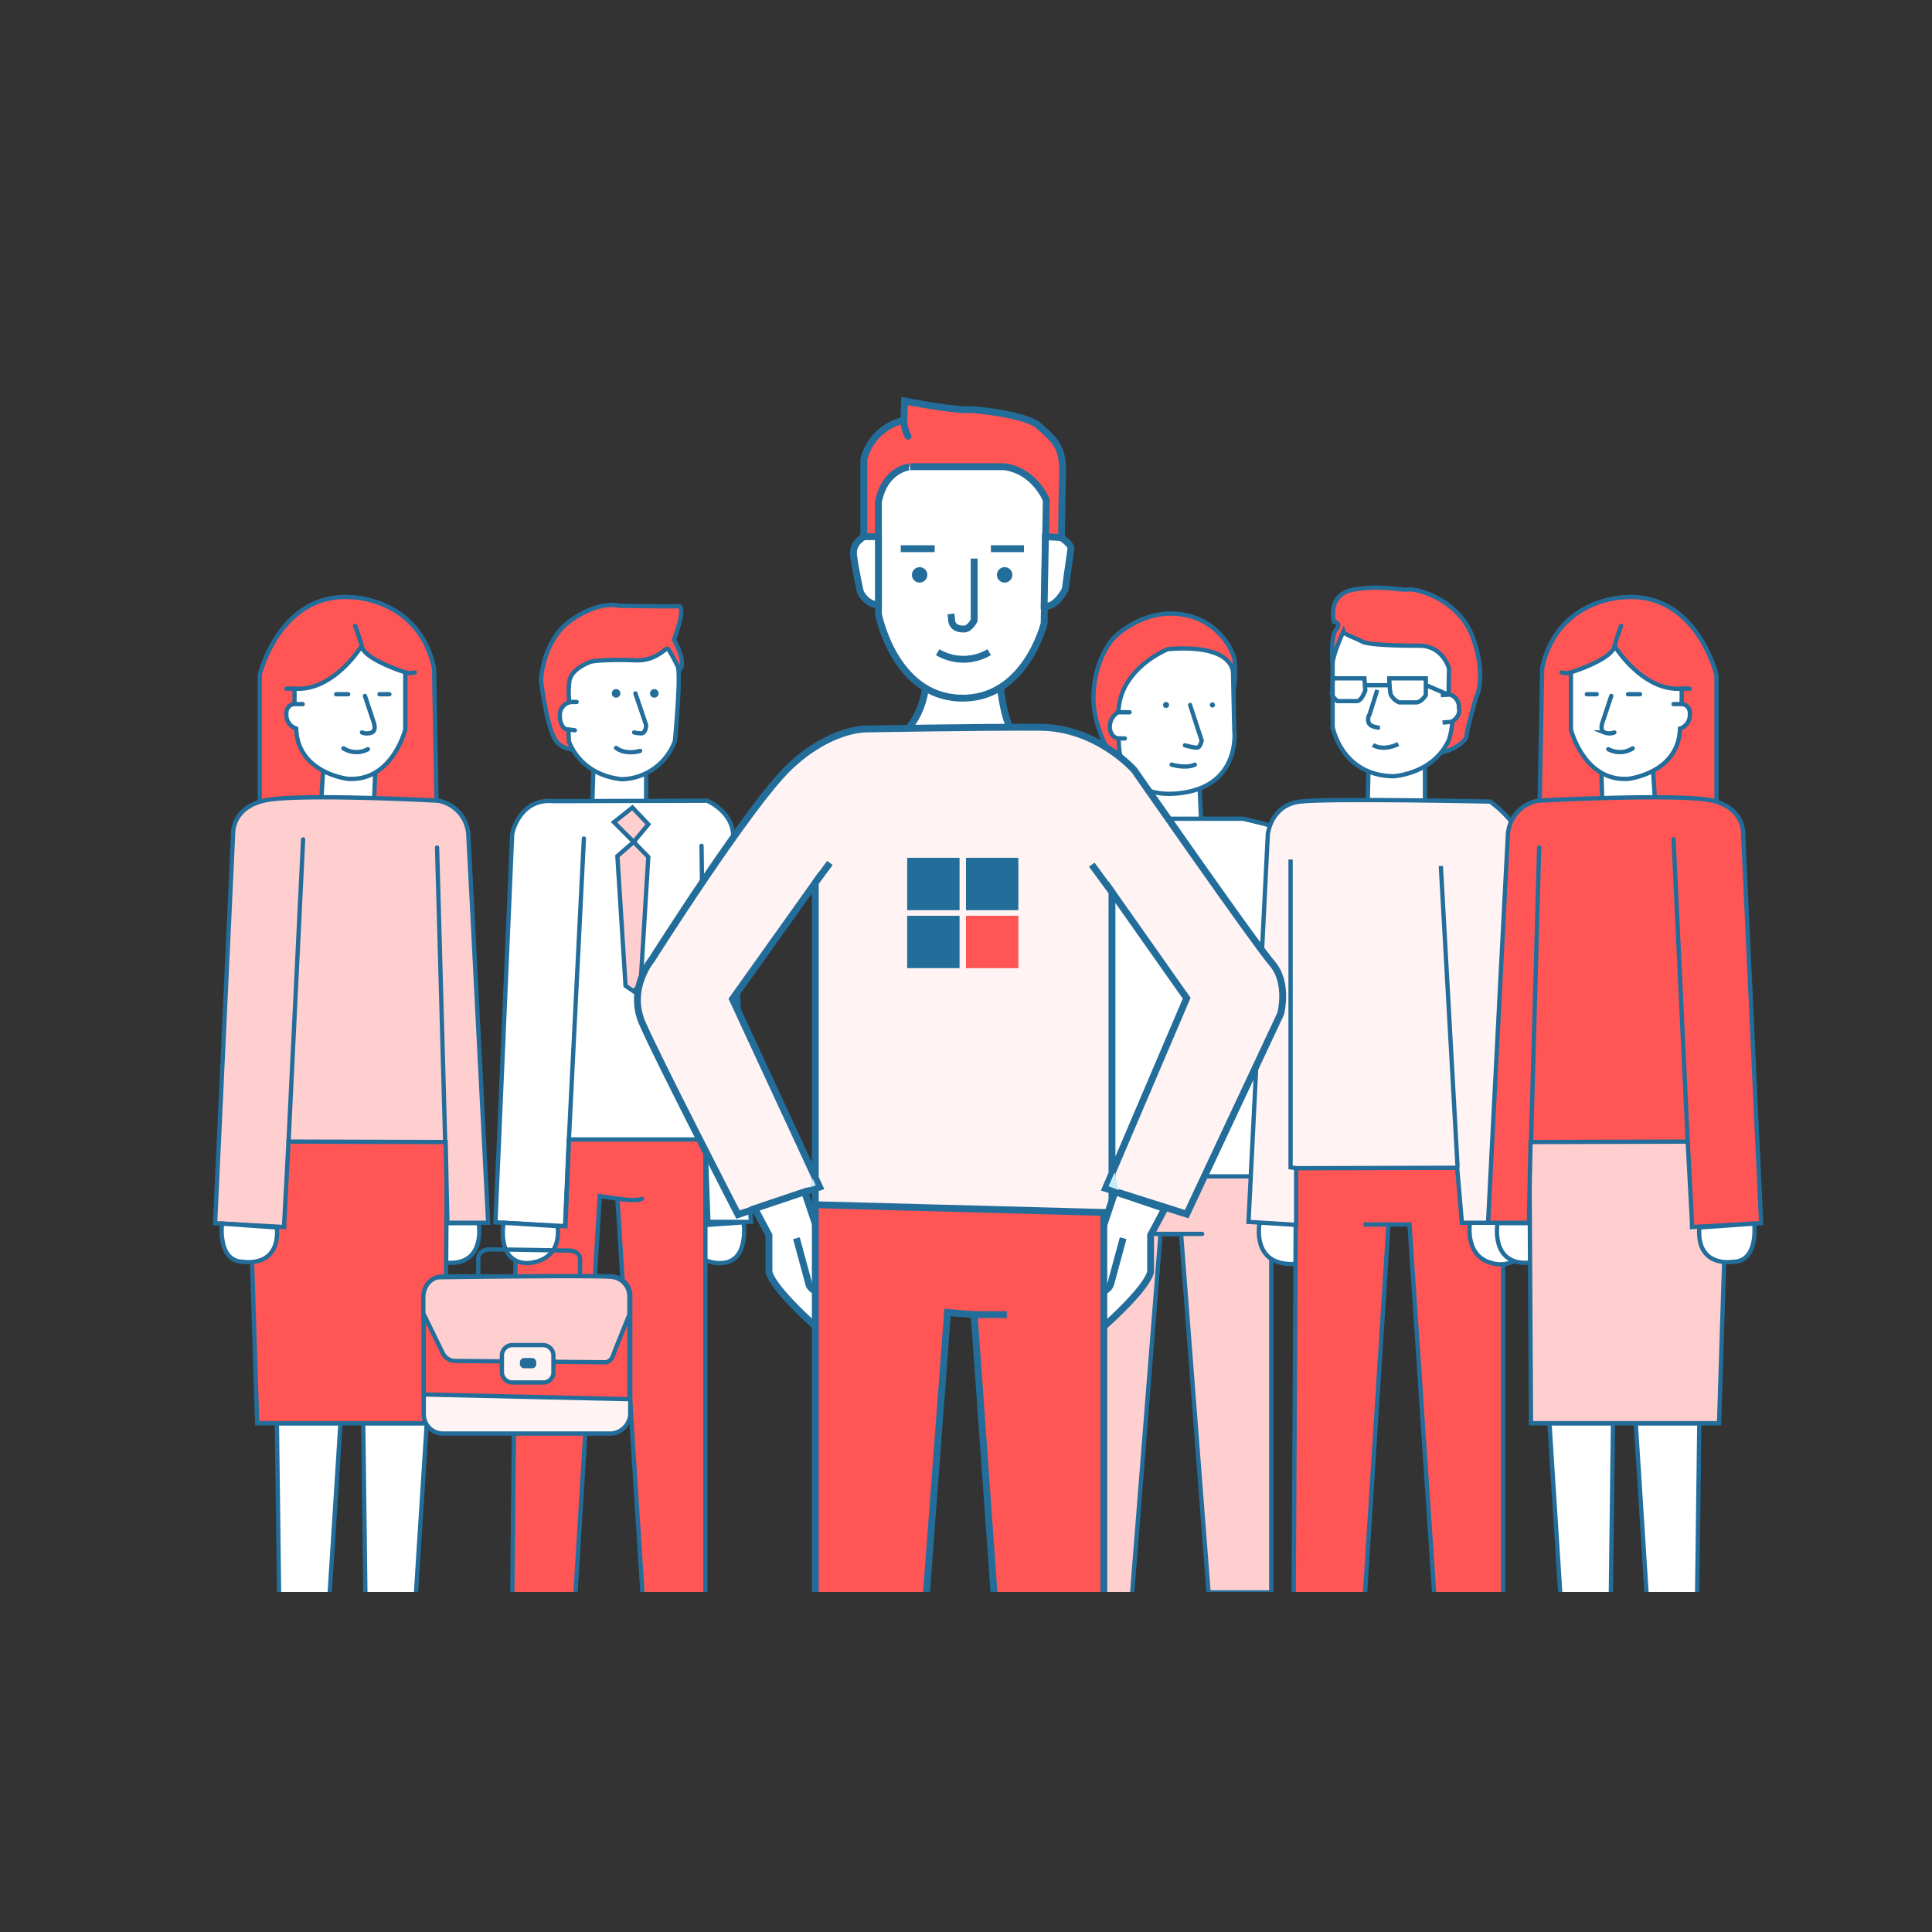 <svg id="Layer_1" data-name="Layer 1" xmlns="http://www.w3.org/2000/svg" xmlns:xlink="http://www.w3.org/1999/xlink" viewBox="0 0 450 450"><rect x="0" y="0" width="450" height="450" fill="#333333" stroke="none"/><defs><style>.cls-1,.cls-14,.cls-3,.cls-9{fill:none;}.cls-2{clip-path:url(#clip-path);}.cls-10,.cls-11,.cls-12,.cls-13,.cls-14,.cls-3,.cls-4,.cls-5,.cls-6,.cls-8,.cls-9{stroke:#236d9b;stroke-miterlimit:10;}.cls-11,.cls-13,.cls-3,.cls-5,.cls-6,.cls-8{stroke-linecap:round;}.cls-12,.cls-15,.cls-4{fill:#f55;}.cls-11,.cls-5{fill:#fff;}.cls-10,.cls-6{fill:#ffcfcf;}.cls-7{fill:#236d9b;}.cls-13,.cls-8{fill:#fff3f3;}.cls-11,.cls-12,.cls-13,.cls-14{stroke-width:1.6px;}.cls-16{fill:#c5edf9;}</style><clipPath id="clip-path"><rect class="cls-1" x="26.7" y="79.1" width="396.7" height="291.7"/></clipPath></defs><title>drawing-4-red</title><g id="Calque_5" data-name="Calque 5"><g class="cls-2"><line class="cls-3" x1="104.5" y1="195.5" x2="103.7" y2="266.2"/><path class="cls-4" d="M60.5,192.5V157.2s4.6-19.3,21.4-18.1c0,0,15.7.2,19.2,16.5l.7,37.3Z"/><polygon class="cls-5" points="76.8 370.9 79.3 331.5 64.5 331.5 65 370.9 65.2 374 76.4 374 76.8 370.9"/><polygon class="cls-5" points="96.9 370.9 99.4 331.5 84.6 331.5 85.1 370.9 85.2 374 96.5 374 96.9 370.9"/><path class="cls-5" d="M111.5,284.9s1.8,10-7.6,9.2-5.7-9.2-5.7-9.2Z"/><polygon class="cls-5" points="74.7 188.6 75.5 175.5 87.5 177.3 87 189.6 74.7 188.6"/><line class="cls-3" x1="69.1" y1="169.8" x2="70.6" y2="169.8"/><polygon class="cls-4" points="59.9 331.5 57.7 262 104.1 263.5 103.7 331.5 64.5 331.5 59.9 331.5"/><line class="cls-3" x1="68.6" y1="160.4" x2="66.7" y2="160.4"/><path class="cls-3" d="M94.4,156.6a3.23,3.23,0,0,0,2.2,0"/><path class="cls-3" d="M84.3,150.6s-1.1-3.8-1.6-4.8"/><path class="cls-6" d="M50.1,284.9l4.2-90.8s-.3-5.8,7.1-7.6,40.7,0,40.7,0a8.59,8.59,0,0,1,7,8.3c.4,7.3,4.6,90,4.6,90h-9.5l-.4-18.8-36.6-.1-1,18.9v1Z"/><line class="cls-3" x1="70.6" y1="195.5" x2="67.2" y2="266"/><path class="cls-5" d="M51.7,285s-1.1,8.9,5,8.9c0,0,8.5,1.5,7.8-8Z"/><line class="cls-3" x1="103.7" y1="266.2" x2="101.8" y2="197.4"/><path class="cls-5" d="M68.6,164s-2.1,0-1.9,2.6a3.29,3.29,0,0,0,2.3,3.1c.3,10.4,12,11.7,12,11.7,10.4.7,13.4-11.5,13.4-11.5V156.6s-9.4-2.9-10.2-6.1c0,0-6.5,10.6-15.6,9.9V164h1.9"/><line class="cls-3" x1="78.3" y1="161.7" x2="81.1" y2="161.7"/><line class="cls-3" x1="88.4" y1="161.7" x2="90.7" y2="161.7"/><path class="cls-3" d="M80,174.3a5.63,5.63,0,0,0,5.7.2"/><path class="cls-3" d="M85,162.1l2,6s.8,2-.4,2.5a3,3,0,0,1-2.3,0"/></g><g class="cls-2"><polygon class="cls-5" points="267.1 179.9 267.1 196.6 280 196.6 279.3 180.7 267.1 179.9"/><path class="cls-4" d="M260.7,179.1s-6.4-8.5-6-17.4,4.8-13.2,4.8-13.2,6.9-7.1,16.3-5.3a15.13,15.13,0,0,1,11.7,10.1s.9,7.6-1.5,10.8S271.5,183.6,260.7,179.1Z"/><polygon class="cls-6" points="296.1 266.2 296.1 370.9 281.5 370.9 275.1 287.5 270.3 287.5 263.6 372.3 244.5 370.9 244.5 266 296.1 266.2"/><line class="cls-3" x1="280" y1="287.4" x2="264.9" y2="287.4"/><path class="cls-5" d="M260.6,172s-1.1,14.2,13.7,12.8,13.2-14.6,13.2-14.6l-.3-13.2s.8-7.1-15.2-5.8c0,0-10.3,4.1-11.4,13.4l-.2,1.3a4,4,0,0,0-1.9,3.7C258.8,172,260.6,172,260.6,172Z"/><path class="cls-3" d="M277.2,164.2c0,.1,2.7,8.3,2.7,8.3s-.3,1.4-.9,1.6-3-.5-3-.5"/><path class="cls-3" d="M272.9,178.1s3.3,1,5.4,0"/><circle class="cls-7" cx="271.6" cy="164.2" r="0.7"/><circle class="cls-7" cx="282.4" cy="164.2" r="0.6"/><line class="cls-3" x1="260.3" y1="165.9" x2="263.1" y2="165.9"/><line class="cls-3" x1="260.6" y1="172" x2="262" y2="172"/><path class="cls-5" d="M247.4,190.7h42.1s9.8,2.2,12.5,3.5,4.1,79.8,4.1,79.8H234.4Z"/></g><g class="cls-2"><path class="cls-4" d="M135.6,174.5s-4.6,1-6.5-2.6-3.1-13.4-3.1-13.4.3-9.4,7.1-14.1,11.1-3.3,11.1-3.3,11.8.2,13.8.1-1,7.8-1,7.8,2.4,4.2,1.7,6.4S135.6,174.5,135.6,174.5Z"/><polygon class="cls-5" points="138.3 176.4 137.9 188.8 150.5 188.8 150.5 177 138.3 176.4"/><path class="cls-5" d="M173.2,284.7s1.5,9.8-5.8,9.5-8.3-8.5-8.3-8.5Z"/><polygon class="cls-4" points="120.4 257.7 119.3 375.2 133.8 375.2 139.7 278.6 143.8 279.2 149.9 375.2 164.3 375.2 164.3 257.7 120.4 257.7"/><path class="cls-5" d="M115.4,284.7l3.9-90.5s1.6-8.4,9.7-7.6l35.7-.1s6.9,2.9,6,9.4,4.2,88.7,4.2,88.7H165l-.7-19.2H132.5l-.8,20.2Z"/><polyline class="cls-5" points="136 195.3 132.5 265.5 131.6 285.6"/><line class="cls-3" x1="163.4" y1="197" x2="164.3" y2="265.5"/><path class="cls-3" d="M143.8,279.2s4.7.7,5.7,0"/><path class="cls-5" d="M117.3,284.8s-1.7,8.9,5.1,9.4c0,0,8.4.4,7.5-8.6Z"/><polygon class="cls-6" points="143 191.5 147.3 188.1 151 192 147.6 196.1 143 191.5"/><polygon class="cls-6" points="147.6 196.1 143.8 199.4 145.7 229.6 147.6 230.9 149.2 229.2 151 199.6 147.6 196.1"/><path class="cls-5" d="M132.5,172.6s2.3,7.8,12.3,8.9a13.5,13.5,0,0,0,12.4-8.9s1.4-14.8.7-17.3c0,0-1.9-3.9-2.4-4.2s-2.6,2.9-7.5,2.7-9.6,0-10.6.4-4.5,1.9-4.8,4.6a21.12,21.12,0,0,0,0,4.8,3,3,0,0,0-2.2,3c0,2.6,1.3,3.2,1.3,3.2l.7.2Z"/><line class="cls-3" x1="132.5" y1="163.5" x2="134.3" y2="163.5"/><line class="cls-3" x1="132.4" y1="169.9" x2="133.9" y2="170.1"/><path class="cls-3" d="M148,161.5l2.5,7.4s0,2-1.3,1.9a6.16,6.16,0,0,1-1.5-.2"/><path class="cls-3" d="M143.5,174.2s1.9,1.7,5.6.7"/><circle class="cls-7" cx="143.5" cy="161.5" r="1"/><circle class="cls-7" cx="152.4" cy="161.5" r="1"/><path class="cls-8" d="M142.2,333.9h-39a4.48,4.48,0,0,1-4.5-4.5V301.8a4.48,4.48,0,0,1,4.5-4.5h39.1a4.48,4.48,0,0,1,4.5,4.5v27.6A4.77,4.77,0,0,1,142.2,333.9Z"/><path class="cls-9" d="M111.4,297.4V293s.1-2,2.7-2,19,.3,19,.3,2.1.4,2,2v4.2"/><polygon class="cls-4" points="98.7 303.9 146.6 304.3 146.6 325.9 98.7 324.8 98.7 303.9"/><path class="cls-10" d="M98.7,306.1l4.3,8.8a3.31,3.31,0,0,0,3.2,2.1c2.5,0,34.7.3,34.7.3s1.3.1,1.9-1.6,3.8-9.5,3.8-9.5v-4.3a4.55,4.55,0,0,0-4.3-4.5c-4.3-.4-40.3.1-40.3.1s-3,.5-3.4,4.3v4.3Z"/><path class="cls-8" d="M126.5,322h-7.2a2.43,2.43,0,0,1-2.4-2.4v-3.9a2.43,2.43,0,0,1,2.4-2.4h7.2a2.43,2.43,0,0,1,2.4,2.4v3.9A2.31,2.31,0,0,1,126.5,322Z"/><path class="cls-7" d="M123.9,318.7h-1.8a1,1,0,0,1-1-1v-.4a1,1,0,0,1,1-1h1.8a1,1,0,0,1,1,1v.4A.94.94,0,0,1,123.9,318.7Z"/></g><g class="cls-2"><path class="cls-4" d="M310.4,155s-.6-6.9.8-8.4-.5-1.8-.5-1.8-1.8-6.4,4.7-7.5,10.9.3,12.6,0,11.8,2.1,15.1,11.3.7,13.9.7,13.9-2.3,7.9-2.2,8.9-3.6,4.3-8.3,4S310.4,155,310.4,155Z"/><path class="cls-5" d="M293.4,284.7s-1.8,8.5,5.7,9.6,8.3-5.6,8.3-5.6v-3.5Z"/><polygon class="cls-4" points="301.9 265.5 301.3 376.5 317.6 376.5 323.4 285.2 328.3 285.2 334.4 376.5 350.1 376.5 350.1 267.6 301.9 265.5"/><line class="cls-9" x1="317.6" y1="285.2" x2="323.4" y2="285.2"/><path class="cls-5" d="M342.4,284.7s-1.4,7.9,5.1,9.5a7.06,7.06,0,0,0,8.6-4.3l.1-5.2Z"/><polygon class="cls-5" points="318.5 189.8 318.8 176.8 331.9 176.8 331.9 189.8 318.5 189.8"/><path class="cls-5" d="M324.5,180.8s9.3-.4,13-8.5a20.27,20.27,0,0,0,.8-4.3s2-1.2,1.5-3.1a3,3,0,0,0-2.4-3.2l.1-6s-1.4-5.3-6.9-5.3-12-.2-13.4-1-4.1-1.6-4.3-2.3c0,0-2.5,5.4-2.5,7.5v14.7S312.4,180.6,324.5,180.8Z"/><line class="cls-9" x1="335.6" y1="161.9" x2="337.5" y2="161.8"/><line class="cls-9" x1="336" y1="168.3" x2="338.3" y2="168.1"/><path class="cls-9" d="M323.6,158h8.5v3.9s-1,1.7-2.3,1.7h-3.9a3.89,3.89,0,0,1-2-1.9A23.44,23.44,0,0,1,323.6,158Z"/><path class="cls-9" d="M310.4,158h7.4l.2,2.8s-.8,2.5-2,2.5h-4.5s-1.4-1.2-1.3-1.7A26.38,26.38,0,0,0,310.4,158Z"/><line class="cls-9" x1="323.6" y1="159.6" x2="318" y2="159.6"/><line class="cls-9" x1="332.2" y1="159.6" x2="337.3" y2="161.8"/><path class="cls-9" d="M320.8,160.7l-1.8,5.7a2.1,2.1,0,0,0-.2,1.9c.3,1.1,2.6,1.2,2.6,1.2"/><path class="cls-9" d="M319.8,173.5s2.1,1.6,5.9-.2"/><path class="cls-8" d="M301.9,272.1v13.2l-11.1-.7,4.5-90.3s.7-6.8,7.5-7.6,44.3,0,44.3,0,6.3,4.4,7.5,9.6,3.5,88.5,3.5,88.5H340.5L339.4,272Z"/><line class="cls-9" x1="335.6" y1="201.7" x2="339.5" y2="271.9"/><polyline class="cls-9" points="300.6 200.2 300.6 271.9 301.9 272.1"/></g><g class="cls-2"><line class="cls-3" x1="355.8" y1="195.5" x2="356.6" y2="266.2"/><path class="cls-4" d="M399.8,192.5V157.2s-4.6-19.3-21.4-18.1c0,0-15.7.2-19.2,16.5l-.7,37.3Z"/><polygon class="cls-5" points="383.5 370.9 381 331.5 395.8 331.5 395.3 370.9 395.1 374 383.9 374 383.5 370.9"/><polygon class="cls-5" points="363.4 370.9 360.9 331.5 375.7 331.5 375.2 370.9 375.1 374 363.8 374 363.4 370.9"/><path class="cls-5" d="M348.8,284.9s-1.8,10,7.6,9.2,5.7-9.2,5.7-9.2Z"/><polygon class="cls-5" points="385.6 188.6 384.8 175.5 372.9 177.3 373.3 189.6 385.6 188.6"/><line class="cls-3" x1="391.2" y1="169.8" x2="389.7" y2="169.8"/><polygon class="cls-6" points="400.4 331.5 402.6 262 356.2 263.5 356.6 331.5 395.8 331.5 400.4 331.5"/><line class="cls-3" x1="391.7" y1="160.4" x2="393.6" y2="160.4"/><path class="cls-3" d="M365.9,156.6a3.23,3.23,0,0,1-2.2,0"/><path class="cls-3" d="M376,150.6s1.1-3.8,1.6-4.8"/><path class="cls-4" d="M410.2,284.9,406,194.1s.3-5.8-7.1-7.6-40.7,0-40.7,0a8.59,8.59,0,0,0-7,8.3c-.4,7.3-4.6,90-4.6,90h9.5l.4-18.8,36.6-.1,1,18.9v1Z"/><line class="cls-3" x1="389.8" y1="195.5" x2="393.1" y2="266"/><path class="cls-5" d="M408.6,285s1.1,8.9-5,8.9c0,0-8.5,1.5-7.8-8Z"/><line class="cls-3" x1="356.6" y1="266.2" x2="358.5" y2="197.4"/><path class="cls-5" d="M391.7,164s2.1,0,1.9,2.6a3.29,3.29,0,0,1-2.3,3.1c-.3,10.4-12,11.7-12,11.7-10.4.7-13.4-11.5-13.4-11.5V156.6s9.4-2.9,10.2-6.1c0,0,6.5,10.6,15.6,9.9V164h-1.9"/><line class="cls-3" x1="382" y1="161.7" x2="379.2" y2="161.7"/><line class="cls-3" x1="371.9" y1="161.7" x2="369.6" y2="161.7"/><path class="cls-3" d="M380.3,174.3a5.63,5.63,0,0,1-5.7.2"/><path class="cls-3" d="M375.3,162.1l-2,6s-.8,2,.4,2.5a3.11,3.11,0,0,0,2.3,0"/></g><g class="cls-2"><path class="cls-11" d="M209.2,171.9s6.6-4.2,6.6-15.1h16.9s.8,15.1,5.6,16S209.2,171.9,209.2,171.9Z"/></g><g class="cls-2"><path class="cls-12" d="M201.2,130.1V107a12.41,12.41,0,0,1,9.3-9.1l.2-4.5s12.2,2.4,15.8,2c0,0,12.5,1,15.6,3.9s5.6,4.4,5.4,11-.3,20.2-.3,20.2Z"/></g><g class="cls-2"><path class="cls-13" d="M189.9,205.6v82.3H259V207.8l17.4,24.7-18.9,44.3,18.9,6,21.9-46.7s1.9-7.2-2-11.7-32.1-45-32.1-45-8.6-9.9-21.9-10-40.9.4-40.9.4-8.3,0-17.6,8.9-32,44.8-32,44.8-5.7,6.7-2.2,14.8,22.3,44.6,22.3,44.6l19-6.4-20.3-43.8Z"/></g><g class="cls-2"><line class="cls-14" x1="193.3" y1="201" x2="189.9" y2="205.6"/></g><g class="cls-2"><line class="cls-14" x1="254.3" y1="201.4" x2="259" y2="207.8"/></g><g class="cls-2"><path class="cls-11" d="M187.4,277.6s6.2,18.1,6.2,19.8c0,0,.3,2.8-1.6,3.3s-1.9,0-1.9,0l6,7.7-1.5,4.6s-14.1-11.6-15.5-16.7v-8.6l-3.3-6.2Z"/></g><g class="cls-2"><path class="cls-14" d="M185.5,288.4l2.9,10.7a2.49,2.49,0,0,0,2.6,1.7"/></g><g class="cls-2"><path class="cls-11" d="M259.7,277.6s-6.2,18.1-6.2,19.8c0,0-.3,2.8,1.6,3.3s1.9,0,1.9,0l-6,7.7,1.5,4.6s14.1-11.6,15.5-16.7v-8.6l3.3-6.2Z"/></g><g class="cls-2"><path class="cls-14" d="M261.6,288.4l-2.9,10.7a2.49,2.49,0,0,1-2.6,1.7"/></g><g class="cls-2"><polygon class="cls-12" points="189.9 280.6 189.9 374.9 215.5 374.9 220.7 305.7 226.9 306.2 231.8 374.9 257.1 374.9 257.1 282.4 189.9 280.6"/></g><g class="cls-2"><line class="cls-14" x1="234.5" y1="306.2" x2="226.9" y2="306.2"/></g><g class="cls-2"><rect class="cls-7" x="211.3" y="199.8" width="12.2" height="12.2"/></g><g class="cls-2"><rect class="cls-7" x="225" y="199.8" width="12.2" height="12.2"/></g><g class="cls-2"><rect class="cls-7" x="211.3" y="213.3" width="12.2" height="12.2"/></g><g class="cls-2"><rect class="cls-15" x="225" y="213.3" width="12.2" height="12.2"/></g><g class="cls-2"><path class="cls-11" d="M204.6,116.9V143s3.6,19,18.9,19.6,19.7-17.4,19.7-17.4l.5-28.7s-2.6-6.8-9.8-7.8H212C212.1,108.7,206.1,109.1,204.6,116.9Z"/></g><g class="cls-2"><path class="cls-11" d="M243.5,125l3.6.2s2.8,1.7,2.3,2.9l-1.3,9.2s-2.1,4.3-4.9,3.9Z"/></g><g class="cls-2"><path class="cls-11" d="M204.6,125h-3.3s-2.8,1.3-2.5,4.2,1.6,8.7,1.6,8.7,1.3,2.9,4.2,3V125Z"/></g><g class="cls-2"><path class="cls-14" d="M226.9,130.1v14.4s-1.1,2.3-2.7,2c0,0-2.1.1-2.5-1.7l-.2-1.8"/></g><g class="cls-2"><path class="cls-14" d="M218.4,151.9a11.72,11.72,0,0,0,12,0"/></g><g class="cls-2"><line class="cls-14" x1="209.8" y1="127.8" x2="217.7" y2="127.8"/></g><g class="cls-2"><line class="cls-14" x1="230.8" y1="127.8" x2="238.5" y2="127.8"/></g><g class="cls-2"><circle class="cls-7" cx="214.2" cy="133.9" r="1.8"/></g><g class="cls-2"><circle class="cls-7" cx="234" cy="133.9" r="1.8"/></g><g class="cls-2"><path class="cls-11" d="M211.5,101.6a8.8,8.8,0,0,1-1-3.7"/></g><g class="cls-2"><polygon class="cls-16" points="258.2 276.3 259.6 273.1 260.6 277.2 258.2 276.3"/></g><g class="cls-2"><polygon class="cls-16" points="189.3 274.5 190 276.1 188.5 276.6 189.3 274.5"/></g></g></svg>